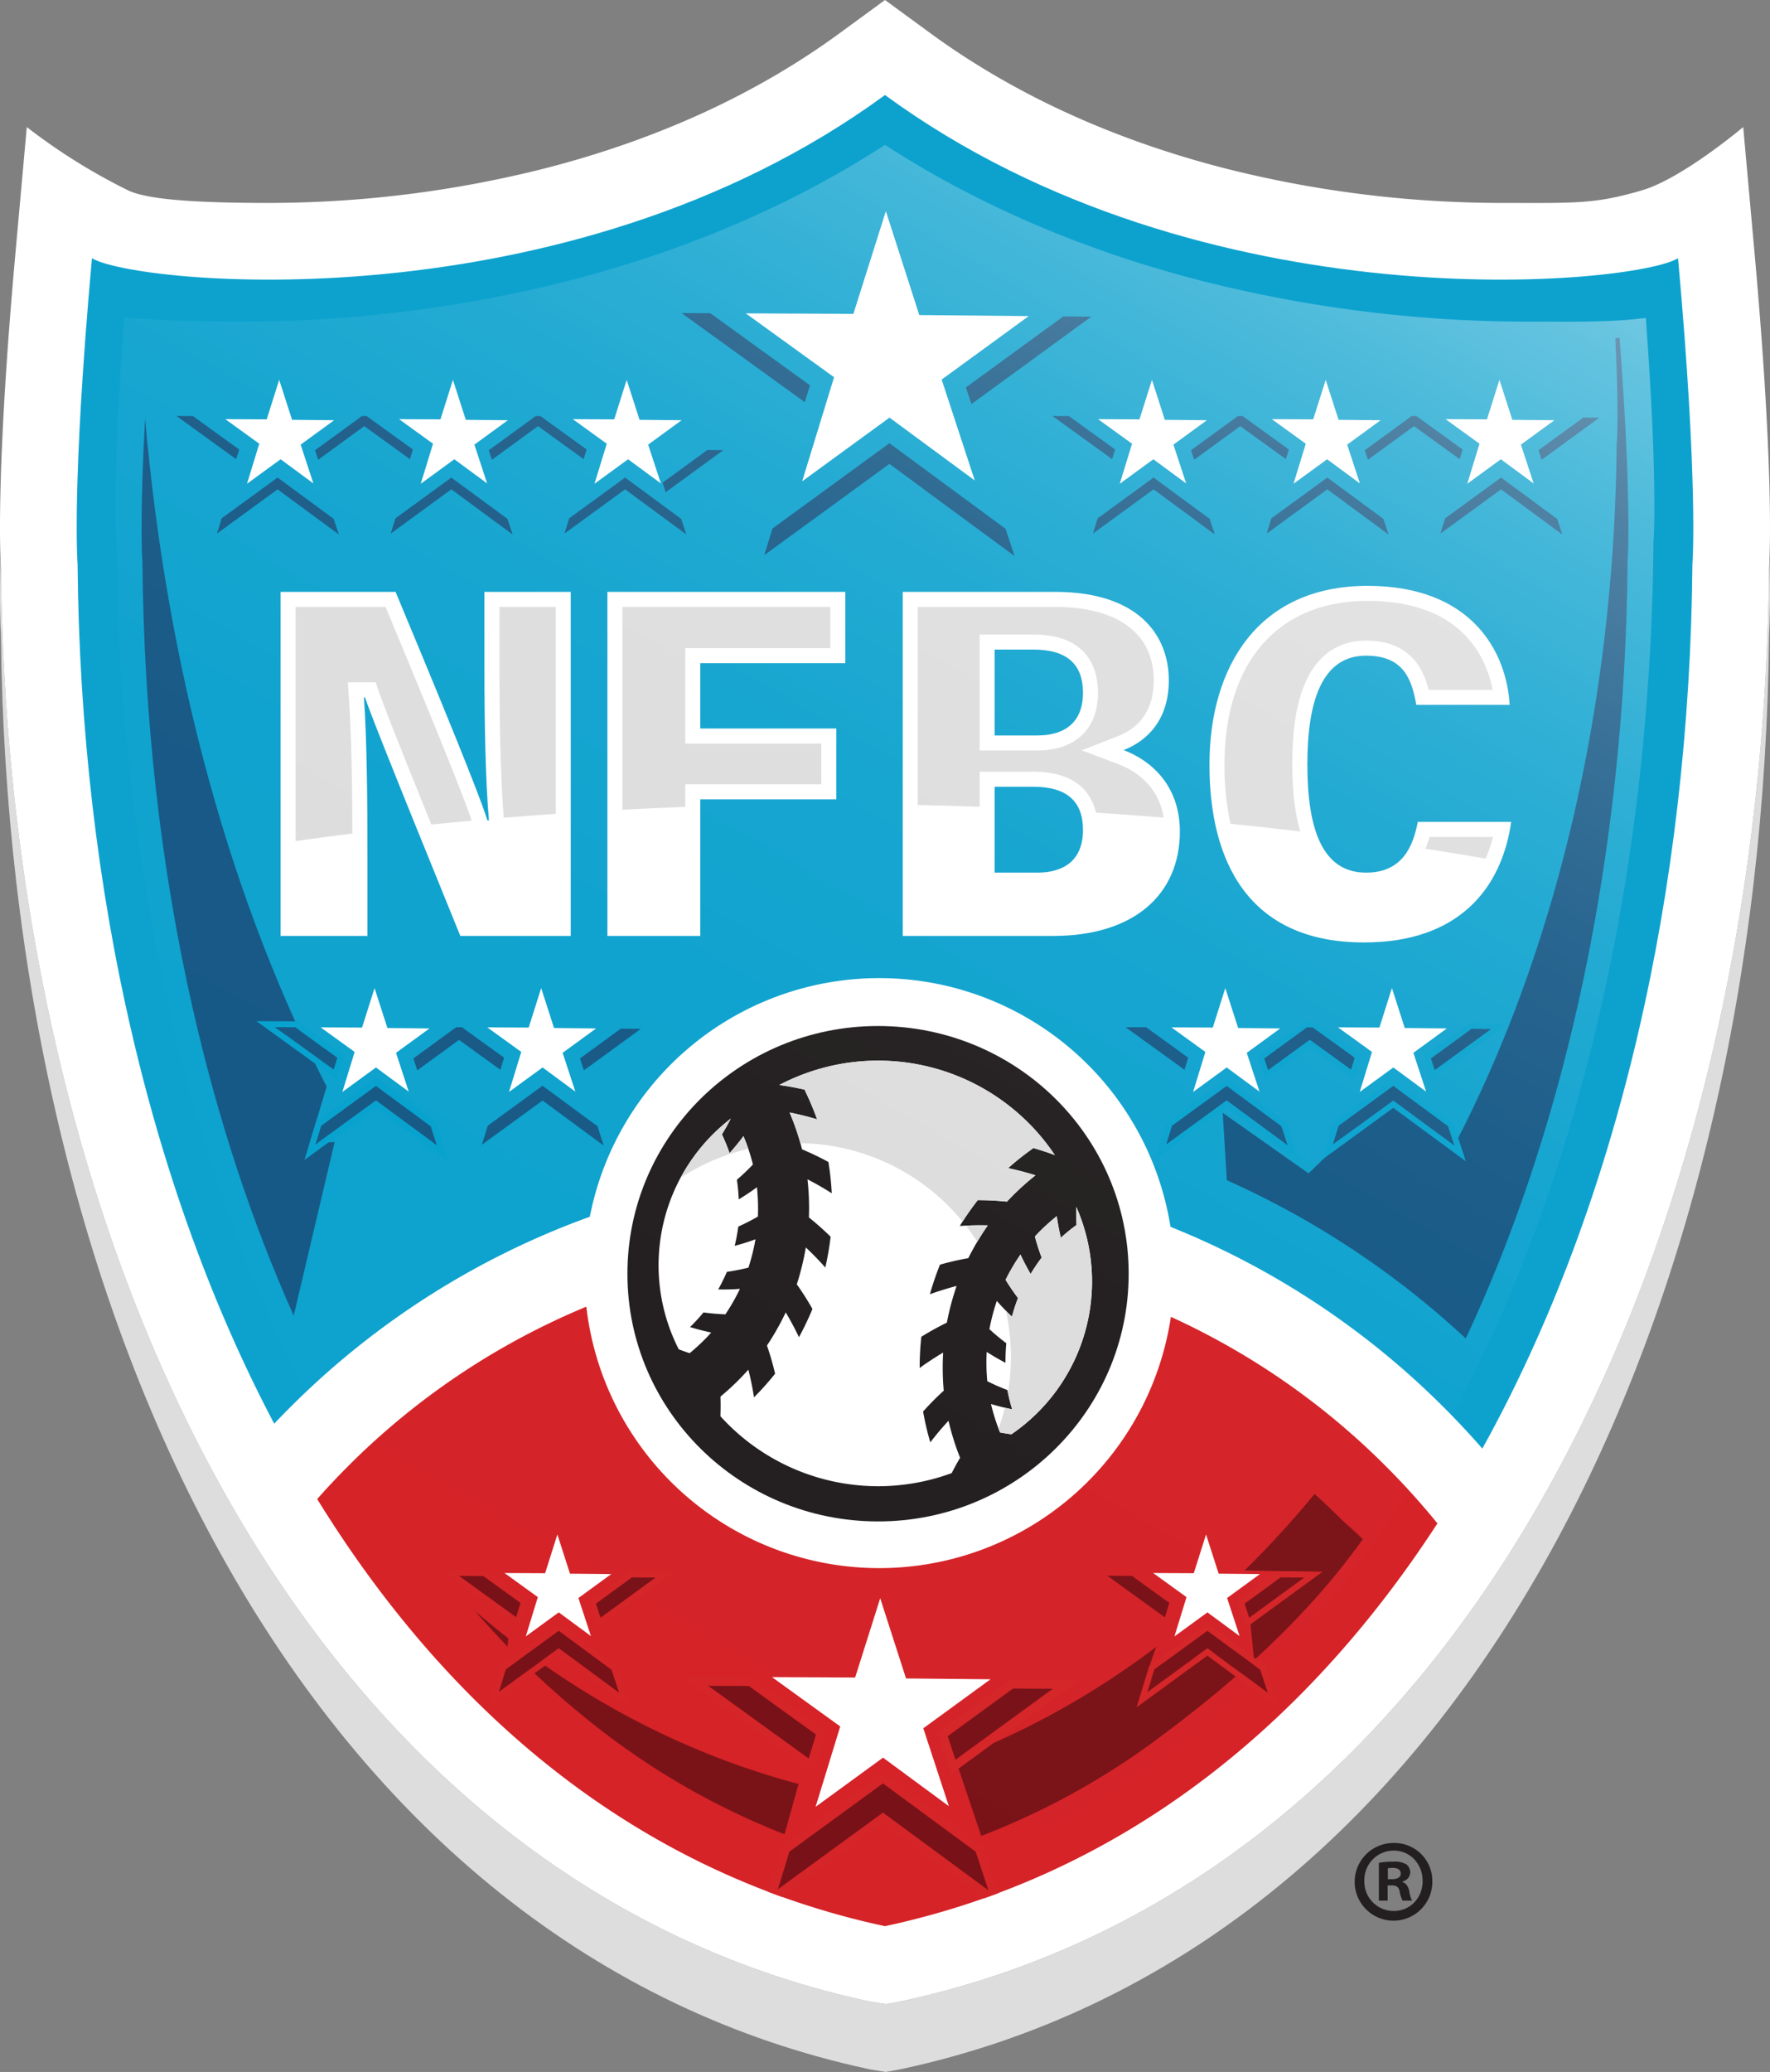 <svg xmlns="http://www.w3.org/2000/svg" xmlns:xlink="http://www.w3.org/1999/xlink" viewBox="0 0 600.299 702.326"><rect x="0" y="0" width="600.299" height="702.326" fill="#808080" stroke="none"/><defs><clipPath id="clip-path"><path d="M300.213,652.947c178.396-38.277,271.858-242.127,273.771-461.635,0,0,2.129-26.079-4.871-103.786C554.982,96.351,408.397,111.388,300.148,32.212,191.902,111.388,45.318,96.351,31.187,87.526c-7,77.708-4.871,103.786-4.871,103.786,1.913,219.507,95.374,423.358,273.771,461.635l.066.011Z" fill="none"/></clipPath><clipPath id="clip-path-2"><path d="M234.039,449.834q3.546,1.101,7.173,1.86a65.822,65.822,0,0,1-7.314,6.995q-1.865-.604-3.691-1.3a62.699,62.699,0,0,1,17.633-78.208q-1.383,2.741-3.006,5.348a60.989,60.989,0,0,1,2.593,6.346,74.451,74.451,0,0,0,4.721-5.762,65.714,65.714,0,0,1,3.205,9.616,72.197,72.197,0,0,1-5.437,5.177,62.965,62.965,0,0,1,.627,6.65q3.189-1.911,6.174-4.115a68.631,68.631,0,0,1,.326,9.937,73.941,73.941,0,0,1-6.651,3.406,65.107,65.107,0,0,1-1.219,6.518c2.386-.628,4.729-1.366,7.046-2.215a70.157,70.157,0,0,1-2.387,9.607,73.892,73.892,0,0,1-7.305,1.429,64.579,64.579,0,0,1-2.944,5.952c2.462.055,4.913-.008,7.369-.184a68.762,68.762,0,0,1-4.934,8.627,73.966,73.966,0,0,1-7.43-.639A62.19,62.19,0,0,1,234.039,449.834Zm130.992-40.737c-.067,2.046-.044,4.086.074,6.134a61.032,61.032,0,0,0-5.318,4.327c-.584-2.42-1.042-4.854-1.382-7.32a65.751,65.751,0,0,0-7.421,6.903,72.238,72.238,0,0,0,2.291,7.15,63.081,63.081,0,0,0-3.738,5.536q-1.883-3.206-3.446-6.571a68.615,68.615,0,0,0-5.049,8.565,73.866,73.866,0,0,0,4.204,6.177,65.134,65.134,0,0,0-2.055,6.305q-2.69-2.542-5.122-5.322a70.168,70.168,0,0,0-2.51,9.576,73.918,73.918,0,0,0,5.727,4.755,64.588,64.588,0,0,0-.269,6.635q-3.281-1.697-6.38-3.694a68.733,68.733,0,0,0,.195,9.936,73.966,73.966,0,0,0,6.827,3.001,62.18,62.18,0,0,0,1.619,6.529c-2.427-.489-4.817-1.091-7.187-1.806a65.818,65.818,0,0,0,3.066,9.645q1.927.364,3.862.628a62.699,62.699,0,0,0,22.011-77.09Zm-36.631,17.381a88.848,88.848,0,0,1,6.61-11.108q-4.753-.126-9.489.203a98.048,98.048,0,0,1,6.085-8.76,95.958,95.958,0,0,1,9.895.515,85.585,85.585,0,0,1,9.69-8.935q-4.589-1.438-9.287-2.43a94.318,94.318,0,0,1,8.581-6.799q3.685,1.048,7.27,2.37A72.129,72.129,0,0,0,264.281,367.79q4.315.587,8.562,1.552a94.43,94.43,0,0,1,4.272,10.08q-4.608-1.379-9.316-2.319a85.606,85.606,0,0,1,4.222,12.487,95.94,95.94,0,0,1,8.931,4.291,98.061,98.061,0,0,1,1.141,10.605q-4.007-2.559-8.23-4.726a88.818,88.818,0,0,1,.477,12.917,96.193,96.193,0,0,1,7.371,6.544,101.167,101.167,0,0,1-1.807,10.433q-3.147-3.56-6.609-6.803a90.836,90.836,0,0,1-3.053,12.501,96.313,96.313,0,0,1,5.302,8.347,100.245,100.245,0,0,1-4.575,9.567q-2.047-4.313-4.489-8.405a89.107,89.107,0,0,1-6.366,11.239,93.954,93.954,0,0,1,2.761,9.552,95.9,95.9,0,0,1-7.161,8.006q-.722-4.745-1.905-9.387a85.774,85.774,0,0,1-9.464,9.13q.117,3.336-.019,6.659a72.168,72.168,0,0,0,78.451,19.272q1.333-2.636,2.84-5.184a85.793,85.793,0,0,1-3.93-12.549q-3.272,3.512-6.172,7.325a95.885,95.885,0,0,1-2.448-10.459,93.98,93.98,0,0,1,7.002-7.06,89.052,89.052,0,0,1-.201-12.915q-4.114,2.422-7.968,5.225a100.279,100.279,0,0,1,.571-10.589,96.39,96.39,0,0,1,8.654-4.784,90.844,90.844,0,0,1,3.312-12.435q-4.602,1.185-9.061,2.803a101.121,101.121,0,0,1,3.415-10.023A96.144,96.144,0,0,1,328.4,426.477Z" fill="none"/></clipPath><linearGradient id="linear-gradient" x1="420.637" y1="28.369" x2="119.964" y2="549.149" gradientUnits="userSpaceOnUse"><stop offset="0" stop-color="#fff" stop-opacity="0.4"/><stop offset="0.022" stop-color="#fff" stop-opacity="0.367"/><stop offset="0.111" stop-color="#fff" stop-opacity="0.254"/><stop offset="0.21" stop-color="#fff" stop-opacity="0.161"/><stop offset="0.323" stop-color="#fff" stop-opacity="0.089"/><stop offset="0.456" stop-color="#fff" stop-opacity="0.038"/><stop offset="0.631" stop-color="#fff" stop-opacity="0.008"/><stop offset="1" stop-color="#fff" stop-opacity="0"/></linearGradient></defs><title>NFBC</title><g id="Layer_2" data-name="Layer 2"><g id="Rendered"><g id="shield_shadow" data-name="shield shadow"><path d="M599.975,192.321c-.551,56.911-6.999,112.173-19.171,164.26-12.595,53.903-31.02,103.049-54.761,146.072-52.592,95.305-128.797,156.066-220.377,175.716l-.415.089-4.807.868-5.174-.82-.639-.137c-91.58-19.649-167.785-80.411-220.377-175.716-23.741-43.023-42.166-92.169-54.761-146.072C7.323,304.494.875,249.232.324,192.321c-.047-.759-.105-1.853-.158-3.308-.371,15.259-.027,23.329.158,26.308.551,56.911,6.999,112.173,19.171,164.26,12.595,53.903,31.02,103.049,54.761,146.072,52.592,95.305,128.797,156.066,220.377,175.716l.639.137,5.174.82,4.807-.868.415-.089c91.58-19.649,167.785-80.411,220.377-175.716,23.741-43.023,42.166-92.169,54.761-146.072,12.172-52.086,18.62-107.349,19.171-164.26.186-2.979.53-11.049.158-26.308C600.08,190.468,600.023,191.562,599.975,192.321Z" fill="#ddd"/></g><g id="fill"><path d="M595.008,85.193l-3.795-42.125S570.562,60.506,556.865,64.521c-16.164,4.737-22.265,4.267-47.776,4.268a382.933,382.933,0,0,1-93.217-11.615c-38.281-9.773-72.052-25.231-100.374-45.947L300.148,0,284.799,11.227c-28.318,20.713-62.087,36.171-100.369,45.944A383.032,383.032,0,0,1,91.21,68.789c-25.513,0-41.379-1.19-47.774-4.267A201.524,201.524,0,0,1,9.087,43.07l-3.795,42.123C-1.172,156.954-.069,186.02.324,192.321c.551,56.911,6.999,112.173,19.171,164.26,12.595,53.903,31.02,103.049,54.761,146.072,52.592,95.305,128.797,156.066,220.377,175.716l.639.137,5.174.82,4.807-.868.415-.089c91.58-19.649,167.785-80.411,220.377-175.716,23.741-43.023,42.166-92.169,54.761-146.072,12.172-52.086,18.62-107.349,19.171-164.26C600.368,186.02,601.471,156.954,595.008,85.193Z" fill="#fff"/></g><g clip-path="url(#clip-path)"><path d="M441.349,291.936q-3.649-9.978-3.656-25.909c0-12.465,1.601-21.891,4.894-28.815,4.25-8.936,11.417-13.659,20.726-13.659,15.122,0,19.824,9.567,21.669,16.685H505.493c-2.35-11.009-10.91-28.95-41.67-28.95-15.72,0-27.906,5.267-36.22,15.653-7.661,9.572-11.71,23.146-11.71,39.257a86.882,86.882,0,0,0,2.669,22.548Q430.017,290.304,441.349,291.936Z" fill="#ddd"/><path d="M271.881,272.245h6.056v-12.606H231.799V226.106h49.204V213.331H211.702v54.077Q241.535,269.529,271.881,272.245Z" fill="#ddd"/><path d="M331.626,278.15V267.989h18.81c12.146,0,19.879,5.34,21.964,14.83q10.971,1.327,21.845,2.72c-1.357-11.9-9.899-16.954-15.177-18.945l-13.878-5.237,13.813-5.404c7.764-3.038,11.7-9.214,11.7-18.357,0-15.42-11.946-24.264-32.776-24.264H311.869v62.745Q321.782,277.086,331.626,278.15Zm0-56.664h18.81c14.334,0,22.555,7.415,22.555,20.342,0,12.631-7.923,20.172-21.192,20.172H331.626Z" fill="#ddd"/><path d="M118.564,262.15c-.177-6.646-.438-12.87-.822-18.369l-.426-6.097h10.512l1.328,3.836c.91,2.628,2.801,7.651,8.321,21.472q6.785.323,13.609.682c-4.367-10.871-10.891-26.778-20.727-50.343H100.867v48.137Q109.685,261.783,118.564,262.15Z" fill="#ddd"/><path d="M187.873,265.8V213.331H169.99v20.008c0,11.85.15,22.403.438,31.4Q179.126,265.245,187.873,265.8Z" fill="#ddd"/><path d="M397.107,446.371a100.003,100.003,0,0,1-198.251-3.448,248.61,248.61,0,0,0-80.896,54.168q-5.385,5.385-10.383,11.047c45.526,73.83,109.913,127.049,192.51,144.771v.028l.025-.006.025.006V652.925l.012-.003.012.003v.011l.025-.006.025.006v-.028c79.488-17.055,142.113-66.982,187.291-136.518a253.466,253.466,0,0,0-17.405-19.299A248.992,248.992,0,0,0,397.107,446.371Z" fill="#d52328"/><path d="M569.112,87.487C554.982,96.312,408.397,111.349,300.151,32.174H300.148C191.902,111.349,45.318,96.312,31.187,87.487c-7,77.708-4.871,103.786-4.871,103.786.928,106.502,23.409,209.317,66.683,291.324q2.544-2.68,5.162-5.305a276.062,276.062,0,0,1,101.878-64.847,100.01,100.01,0,0,1,196.936,3.416,276.42,276.42,0,0,1,92.923,61.431q6.682,6.682,12.835,13.74c46.26-83.334,70.291-189.572,71.251-299.759C573.983,191.274,576.112,165.195,569.112,87.487Z" fill="#0da2ce"/><path d="M445.842,506.412c-42.246,51.158-96.224,87.463-161.63,101.496v.028l-.025-.006-.025.006V607.925l-.012-.003-.012.003v.011l-.025-.006-.025.006v-.028c-46.94-10.071-87.991-31.619-123.049-61.887a295.585,295.585,0,0,0,42.322,40.117,251.52,251.52,0,0,0,96.791,46.239,251.077,251.077,0,0,0,93.419-43.681c24.406-18.208,49.046-39.544,68.618-66.94-1.718-1.835-5.884-5.348-7.646-7.109C451.708,511.813,448.799,509.08,445.842,506.412Z" fill="#7a1317"/><path d="M412.382,339.622A301.205,301.205,0,0,1,493.405,387.957c34.69-66.637,54.033-149.53,54.876-236.67l-.001-.636.065-.719c.012-.149.76-10.145-.528-35.278q.733-.085,1.466-.174c4.148,54.713,2.782,74.875,2.766,75.1l-.065.798.001.706c-.843,96.693-20.186,188.673-54.876,262.615A296.712,296.712,0,0,0,416.086,400.064Z" fill="#145785"/><path d="M118.161,367.292q-2.622,2.623-5.162,5.305C77.998,306.268,56.606,226.325,49.213,141.83c-1.878,34.245-.978,47.54-.97,47.654l.065.798.007.801c.453,52.029,6.146,102.559,16.92,150.184,8.515,37.637,20.045,72.729,34.379,104.688Z" fill="#165886"/><polygon points="424.104 550.589 425.271 562.256 419.084 559.475 389.989 564.318 401.437 531.965 448.338 532.84 424.104 550.589" fill="#d52328"/><polygon points="263.188 632.122 272.533 598.575 303.998 579.283 321.38 588.492 336.812 634.256 263.188 632.122" fill="#d52328"/><polygon points="173.779 538.972 171.511 565.847 193.626 549.659 173.779 538.972" fill="#d52328"/><polygon points="411.765 322.001 504.969 338.506 443.804 397.73 404.642 370.149 403.027 347.244 409.823 325.885 411.765 322.001" fill="#0da2ce"/><polyline points="97.202 353.069 112.018 364.247 105.02 387.441 163.221 385.108 111.765 348.215 95.26 351.128" fill="#0da2ce"/><polygon points="321.38 588.492 324.029 596.561 357.145 572.425 343.603 572.295 321.38 588.492" fill="#791218"/><path d="M343.603,572.295l13.542.13-33.117,24.136-2.649-8.069,22.223-16.196m-.964-3.009-.802.585-22.223,16.196-1.764,1.286.681,2.074,2.649,8.069,1.286,3.917,3.332-2.428,33.117-24.136,7.323-5.337-9.062-.087-13.542-.13-.993-.01Z" fill="#d52528"/><polygon points="276.801 587.958 253.983 571.468 240.056 571.405 274.291 596.144 276.801 587.958" fill="#791218"/><path d="M240.056,571.405l13.926.064,22.818,16.489-2.51,8.186-34.234-24.739m-9.333-3.043,7.575,5.474,34.234,24.739,3.397,2.455,1.229-4.007,2.51-8.186.63-2.053-1.741-1.258-22.818-16.489-.781-.564-.963-.004-13.926-.064-9.346-.043Z" fill="#d52528"/><polygon points="299.457 604.473 267.706 627.619 263.758 640.498 299.457 614.473 335.289 640.862 330.959 627.673 299.457 604.473" fill="#791218"/><path d="M299.457,604.473l31.502,23.2,4.33,13.188-35.832-26.389L263.758,640.498l3.949-12.878,31.75-23.146m.009-3.719-1.776,1.295L265.939,625.195l-.808.589-.293.956-3.949,12.878-2.639,8.607,7.274-5.303,33.923-24.73,34.062,25.085,7.556,5.565-2.927-8.916-4.33-13.188-.299-.911-.772-.569-31.502-23.2-1.77-1.304Z" fill="#d52528"/><polygon points="202.06 543.578 203.65 548.419 222.466 534.707 214.34 534.628 202.06 543.578" fill="#791218"/><path d="M214.34,534.628l8.126.078-18.816,13.713-1.589-4.842,12.28-8.949m-.643-2.006-.535.39-12.28,8.949-1.176.857.454,1.383,1.589,4.842.857,2.611,2.221-1.619,18.816-13.713,4.882-3.558-6.041-.058-8.126-.078-.662-.006Z" fill="#d52528"/><polygon points="176.574 543.335 163.902 534.177 155.547 534.138 175.068 548.247 176.574 543.335" fill="#791218"/><path d="M155.547,534.138l8.355.038,12.672,9.159-1.506,4.912-19.521-14.109m-6.221-2.029,5.05,3.65,19.521,14.109,2.265,1.637.819-2.671,1.506-4.912.42-1.369-1.16-.839-12.672-9.159-.521-.376-.642-.003-8.355-.038-6.23-.029Z" fill="#d52528"/><polygon points="189.483 552.746 171.511 565.847 169.141 573.575 189.483 558.746 210.04 573.885 207.442 565.972 189.483 552.746" fill="#791218"/><path d="M189.483,552.746l17.959,13.226,2.598,7.913-20.557-15.14-20.342,14.829,2.37-7.727,17.972-13.102m.006-2.479-1.184.863L170.333,564.231l-.539.393-.195.637-2.37,7.727-1.76,5.738,4.85-3.536L189.477,561.225l19.377,14.271,5.038,3.71L211.94,573.261l-2.598-7.913-.199-.607-.515-.379-17.959-13.226-1.18-.869Z" fill="#d52528"/><polygon points="422.06 543.578 423.65 548.419 442.466 534.707 434.34 534.628 422.06 543.578" fill="#791218"/><path d="M434.34,534.628l8.126.078-18.816,13.713-1.589-4.842,12.28-8.949m-.643-2.006-.535.39-12.28,8.949-1.176.857.454,1.383,1.589,4.842.857,2.611,2.221-1.619,18.816-13.713,4.882-3.558-6.041-.058-8.126-.078-.662-.006Z" fill="#d52528"/><polygon points="396.574 543.335 383.902 534.177 375.547 534.138 395.068 548.247 396.574 543.335" fill="#791218"/><polygon points="409.483 552.746 391.511 565.847 389.141 573.575 409.483 558.746 430.04 573.885 427.442 565.972 409.483 552.746" fill="#791218"/><path d="M409.483,552.746l17.959,13.226,2.598,7.913-20.557-15.14-20.342,14.829,2.37-7.727,17.972-13.102m.006-2.479-1.184.863L390.333,564.231l-.539.393-.195.637-2.37,7.727-1.76,5.738,4.85-3.536L409.477,561.225l19.377,14.271,5.038,3.71L431.94,573.261l-2.598-7.913-.199-.607-.515-.379-17.959-13.226-1.18-.869Z" fill="#d52528"/><polygon points="274.713 130.604 240.89 106.163 231.141 106.118 272.956 136.335 274.713 130.604" fill="#175986"/><polygon points="301.651 150.24 261.967 179.169 259.203 188.184 301.651 157.24 344.072 188.481 341.041 179.25 301.651 150.24" fill="#175986"/><polygon points="327.605 131.32 329.46 136.969 370.096 107.353 360.617 107.261 327.605 131.32" fill="#175986"/><polygon points="184 368.042 165.419 381.589 163.445 388.028 184 373.042 204.766 388.335 202.602 381.741 184 368.042" fill="#175986"/><polygon points="170.955 358.533 156.673 348.211 154.711 348.202 140.195 358.781 141.52 362.815 155.682 352.495 169.7 362.626 170.955 358.533" fill="#175986"/><polygon points="196.706 358.781 198.03 362.815 217.323 348.754 210.552 348.689 196.706 358.781" fill="#175986"/><polygon points="127.49 368.042 108.907 381.588 106.932 388.028 127.49 373.042 148.258 388.337 146.093 381.743 127.49 368.042" fill="#175986"/><path d="M127.49,368.042l18.603,13.7,2.165,6.595L127.49,373.042l-20.558,14.985,1.975-6.439,18.583-13.546m.006-2.479-1.184.863-18.583,13.546-.539.393-.195.637-1.975,6.439-1.76,5.738,4.85-3.535,19.373-14.122,19.588,14.426,5.038,3.71-1.952-5.945-2.165-6.595-.199-.607-.515-.379L128.676,366.432l-1.18-.869Z" fill="#07a2ce"/><polygon points="114.444 358.533 100.162 348.211 93.199 348.179 113.189 362.626 114.444 358.533" fill="#175986"/><path d="M93.199,348.179l6.963.032,14.282,10.322-1.255,4.093L93.199,348.179m-6.221-2.029,5.05,3.65,19.99,14.446,2.264,1.637.819-2.671,1.255-4.093.42-1.369-1.16-.839-14.282-10.322-.52-.376-.642-.003-6.963-.032-6.231-.029Z" fill="#07a2ce"/><polygon points="472.529 368.042 453.949 381.589 451.974 388.028 472.529 373.042 493.296 388.335 491.131 381.741 472.529 368.042" fill="#175986"/><path d="M472.529,368.042l18.602,13.699,2.165,6.594-20.767-15.293L451.974,388.028l1.974-6.439,18.581-13.546m.006-2.479-1.184.863L452.77,379.972l-.539.393-.195.637-1.974,6.439-1.759,5.738,4.849-3.535,19.371-14.122,19.586,14.424,5.037,3.71-1.951-5.944-2.165-6.594-.199-.608-.515-.379L473.715,366.432l-1.18-.869Z" fill="#07a2ce"/><polygon points="459.484 358.533 445.203 348.211 443.24 348.202 428.724 358.781 430.049 362.815 444.211 352.495 458.229 362.626 459.484 358.533" fill="#175986"/><path d="M443.24,348.202l1.962.009,14.281,10.322-1.255,4.093-14.018-10.131-14.162,10.321-1.325-4.035,14.516-10.579m-.647-2.003-.531.387-14.516,10.579-1.176.857.454,1.383,1.325,4.035.857,2.611,2.221-1.618,12.989-9.466,12.842,9.281,2.265,1.637.819-2.671,1.255-4.093.42-1.369-1.16-.839L446.374,346.59l-.521-.376-.642-.003-1.962-.009-.656-.003Z" fill="#07a2ce"/><polygon points="402.974 358.533 388.691 348.211 381.728 348.179 401.72 362.626 402.974 358.533" fill="#175986"/><polygon points="485.235 358.781 486.56 362.815 505.852 348.754 499.081 348.689 485.235 358.781" fill="#175986"/><path d="M499.081,348.689l6.771.065-19.293,14.061-1.324-4.035,13.846-10.092m-.643-2.006-.535.39-13.846,10.092-1.176.857.454,1.383,1.324,4.035.857,2.611,2.221-1.619,19.293-14.061,4.882-3.558-6.041-.058-6.771-.065-.662-.006Z" fill="#07a2ce"/><polygon points="416.019 368.042 397.439 381.589 395.465 388.028 416.019 373.042 436.787 388.337 434.622 381.743 416.019 368.042" fill="#175986"/><path d="M416.019,368.042l18.603,13.7,2.165,6.595-20.768-15.295-20.555,14.985,1.974-6.439,18.581-13.546m.006-2.479-1.184.863-18.581,13.546-.539.393-.195.637-1.974,6.439-1.759,5.738,4.849-3.535,19.37-14.122,19.588,14.426,5.038,3.71-1.952-5.945-2.165-6.595-.199-.607-.515-.379L417.205,366.432l-1.18-.869Z" fill="#07a2ce"/><polygon points="94.147 161.877 75.171 175.71 73.592 180.861 94.147 165.877 114.914 181.172 113.182 175.896 94.147 161.877" fill="#175986"/><polygon points="81.102 152.367 65.427 141.04 59.856 141.014 80.098 155.642 81.102 152.367" fill="#175986"/><polygon points="140.028 152.367 124.353 141.04 122.748 141.032 106.853 152.616 107.913 155.844 123.542 144.454 139.024 155.642 140.028 152.367" fill="#175986"/><polygon points="224.706 163.616 225.765 166.844 245.323 152.589 239.907 152.537 224.706 163.616" fill="#175986"/><polygon points="212 161.877 193.024 175.71 191.445 180.861 212 165.877 232.766 181.171 231.035 175.896 212 161.877" fill="#175986"/><polygon points="153.073 161.877 134.097 175.71 132.517 180.861 153.073 165.877 173.842 181.172 172.109 175.896 153.073 161.877" fill="#175986"/><polygon points="198.955 152.367 183.28 141.04 181.674 141.032 165.779 152.616 166.839 155.843 182.469 144.453 197.951 155.642 198.955 152.367" fill="#175986"/><polygon points="391.235 161.877 372.259 175.71 370.679 180.861 391.235 165.877 412.001 181.172 410.27 175.896 391.235 161.877" fill="#175986"/><polygon points="378.19 152.367 362.514 141.04 356.944 141.014 377.186 155.642 378.19 152.367" fill="#175986"/><polygon points="437.115 152.367 421.44 141.04 419.835 141.032 403.941 152.616 405 155.844 420.629 144.454 436.112 155.642 437.115 152.367" fill="#175986"/><polygon points="521.793 152.616 522.853 155.844 542.41 141.589 536.994 141.537 521.793 152.616" fill="#175986"/><polygon points="509.087 161.877 490.112 175.71 488.532 180.861 509.087 165.877 529.854 181.171 528.122 175.896 509.087 161.877" fill="#175986"/><polygon points="450.16 161.877 431.184 175.71 429.605 180.861 450.16 165.877 470.929 181.172 469.197 175.896 450.16 161.877" fill="#175986"/><polygon points="496.042 152.367 480.368 141.04 478.761 141.032 462.866 152.616 463.926 155.843 479.556 144.453 495.038 155.642 496.042 152.367" fill="#175986"/><ellipse cx="297.791" cy="431.756" rx="85" ry="83.967" fill="#231f20"/><path d="M252.149,385.113q-2.22,3.002-4.721,5.762a61.051,61.051,0,0,0-2.593-6.346q1.628-2.611,3.005-5.348a62.699,62.699,0,0,0-17.633,78.208q1.827.697,3.691,1.3a65.822,65.822,0,0,0,7.314-6.995q-3.634-.763-7.173-1.86a62.202,62.202,0,0,0,4.55-4.954,73.972,73.972,0,0,0,7.43.639,68.745,68.745,0,0,0,4.934-8.627c-2.456.176-4.907.239-7.369.184a64.562,64.562,0,0,0,2.944-5.952,73.904,73.904,0,0,0,7.305-1.429,70.145,70.145,0,0,0,2.387-9.607c-2.317.849-4.66,1.588-7.046,2.215a65.111,65.111,0,0,0,1.219-6.518,73.929,73.929,0,0,0,6.651-3.406,68.626,68.626,0,0,0-.326-9.937q-2.993,2.206-6.174,4.115a63.078,63.078,0,0,0-.627-6.65,72.242,72.242,0,0,0,5.437-5.177A65.743,65.743,0,0,0,252.149,385.113Z" fill="#fff"/><path d="M358.406,412.238c.34,2.466.798,4.9,1.382,7.32a61.051,61.051,0,0,1,5.318-4.327c-.118-2.048-.141-4.089-.074-6.134a62.699,62.699,0,0,1-22.011,77.09q-1.937-.264-3.862-.628a65.822,65.822,0,0,1-3.066-9.645c2.37.715,4.76,1.317,7.187,1.806a62.202,62.202,0,0,1-1.619-6.529,73.972,73.972,0,0,1-6.827-3.001,68.745,68.745,0,0,1-.195-9.936q3.107,1.998,6.38,3.694a64.562,64.562,0,0,1,.269-6.635,73.904,73.904,0,0,1-5.727-4.755,70.145,70.145,0,0,1,2.51-9.576q2.44,2.783,5.122,5.322a65.111,65.111,0,0,1,2.055-6.305,73.929,73.929,0,0,1-4.204-6.177,68.626,68.626,0,0,1,5.049-8.565q1.569,3.371,3.446,6.57a63.078,63.078,0,0,1,3.738-5.536,72.242,72.242,0,0,1-2.291-7.15A65.743,65.743,0,0,1,358.406,412.238Z" fill="#fff"/><path d="M325.618,494.149a85.771,85.771,0,0,1-3.93-12.549q-3.272,3.512-6.172,7.325a95.891,95.891,0,0,1-2.448-10.459,93.969,93.969,0,0,1,7.002-7.06,89.077,89.077,0,0,1-.201-12.915q-4.114,2.422-7.968,5.225a100.28,100.28,0,0,1,.571-10.589,96.368,96.368,0,0,1,8.654-4.784,90.837,90.837,0,0,1,3.312-12.435q-4.602,1.185-9.061,2.803a101.153,101.153,0,0,1,3.415-10.023,96.168,96.168,0,0,1,9.606-2.21,88.826,88.826,0,0,1,6.609-11.108q-4.753-.126-9.489.203a98.047,98.047,0,0,1,6.085-8.76,95.944,95.944,0,0,1,9.895.515,85.603,85.603,0,0,1,9.691-8.935q-4.59-1.438-9.287-2.43a94.372,94.372,0,0,1,8.58-6.799q3.685,1.048,7.27,2.37A72.13,72.13,0,0,0,264.281,367.79q4.315.587,8.563,1.552a94.372,94.372,0,0,1,4.272,10.08q-4.607-1.379-9.316-2.319a85.603,85.603,0,0,1,4.222,12.487,95.945,95.945,0,0,1,8.931,4.291,98.049,98.049,0,0,1,1.142,10.605q-4.007-2.559-8.231-4.726a88.825,88.825,0,0,1,.476,12.917,96.167,96.167,0,0,1,7.371,6.545,101.155,101.155,0,0,1-1.807,10.433q-3.147-3.56-6.609-6.803a90.837,90.837,0,0,1-3.053,12.501,96.368,96.368,0,0,1,5.302,8.347,100.282,100.282,0,0,1-4.575,9.567q-2.047-4.313-4.488-8.405a89.078,89.078,0,0,1-6.367,11.239,93.973,93.973,0,0,1,2.761,9.552,95.894,95.894,0,0,1-7.161,8.006q-.722-4.745-1.905-9.387a85.772,85.772,0,0,1-9.464,9.13q.117,3.336-.019,6.659a72.169,72.169,0,0,0,78.451,19.272Q324.111,496.697,325.618,494.149Z" fill="#fff"/><path d="M213.014,155.679l-11.392,8.304,4.162-13.572L194.263,142.085l14.041.065,4.237-13.387,4.361,13.543,14.272.137-11.354,8.275,4.318,13.153Z" fill="#fff"/><path d="M154.088,155.679l-11.392,8.304,4.162-13.572L135.337,142.085l14.041.065,4.237-13.387,4.361,13.543,14.272.137-11.354,8.275,4.318,13.153Z" fill="#fff"/><path d="M184.014,361.844l-11.392,8.304,4.162-13.572L165.263,348.251l14.041.065,4.237-13.387,4.361,13.543,14.272.137-11.354,8.275,4.318,13.153Z" fill="#fff"/><g clip-path="url(#clip-path-2)"><path d="M296.862,357.506a74.001,74.001,0,0,0-66.863,42.271,72.494,72.494,0,0,1,103.361,96.093,73.994,73.994,0,0,0-36.499-138.364Z" fill="#ddd"/></g><path d="M127.504,361.844l-11.392,8.304,4.162-13.572L108.753,348.251l14.041.065,4.237-13.387,4.361,13.543,14.272.137-11.354,8.275,4.318,13.153Z" fill="#fff"/><path d="M95.162,155.679l-11.392,8.304,4.162-13.572-11.521-8.326,14.041.065,4.237-13.387,4.361,13.543,14.272.137-11.354,8.275,4.318,13.153Z" fill="#fff"/><path d="M416.034,361.844l-11.392,8.304,4.162-13.572-11.521-8.326,14.041.065,4.237-13.387,4.361,13.543,14.272.137-11.354,8.275,4.318,13.153Z" fill="#fff"/><path d="M509.014,155.679l-11.392,8.304,4.162-13.572L490.263,142.085l14.041.065,4.237-13.387,4.361,13.543,14.272.137-11.354,8.275,4.318,13.153Z" fill="#fff"/><path d="M450.088,155.679l-11.392,8.304,4.162-13.572L431.337,142.085l14.041.065,4.237-13.387,4.361,13.543,14.272.137-11.354,8.275,4.318,13.153Z" fill="#fff"/><path d="M391.162,155.679l-11.392,8.304,4.162-13.572-11.521-8.326,14.041.065,4.237-13.387,4.361,13.543,14.272.137-11.354,8.275,4.318,13.153Z" fill="#fff"/><path d="M472.544,361.844l-11.392,8.304,4.162-13.572-11.521-8.326,14.041.065,4.237-13.387,4.361,13.543,14.272.137-11.354,8.275,4.318,13.153Z" fill="#fff"/><path d="M301.672,141.563,272.053,163.154l10.821-35.288L252.918,106.218l36.507.168L300.441,71.58l11.338,35.212,37.108.357-29.521,21.515,11.226,34.197Z" fill="#fff"/><path d="M189.498,546.548l-11.177,8.148,4.083-13.317-11.304-8.169,13.776.063,4.157-13.135,4.279,13.288,14.003.135L196.175,541.68l4.236,12.905Z" fill="#fff"/><path d="M409.498,546.548l-11.177,8.148,4.083-13.317-11.304-8.169,13.776.063,4.157-13.135,4.279,13.288,14.003.135L416.175,541.68l4.236,12.905Z" fill="#fff"/><path d="M299.478,595.796l-22.871,16.672,8.355-27.248-23.131-16.715,28.189.13,8.506-26.876,8.755,27.189,28.654.276-22.795,16.613,8.668,26.406Z" fill="#fff"/><path d="M95.166,317.254V200.63h38.989c24.686,59.078,29.624,72.529,31.156,77.465h.511c-1.192-13.62-1.532-33.71-1.532-51.757V200.63h29.283V317.254H156.118c-26.9-66.059-30.816-76.444-32.348-80.871h-.341c1.022,14.642,1.192,34.562,1.192,54.822v26.049ZM206.002,200.63h80.701v24.176H237.499v22.132h46.139v24.006H237.499v46.31h-31.497ZM512.516,278.607c-3.235,22.814-18.047,40.861-49.885,40.861-39.329,0-52.438-27.581-52.438-60.27,0-33.37,16.684-60.611,53.629-60.611,35.413,0,47.162,22.474,48.183,40.35H480.338c-1.532-8.853-4.427-16.685-17.026-16.685-14.982,0-19.92,15.493-19.92,36.774,0,21.792,4.938,36.775,19.92,36.775,12.599,0,16.004-9.364,17.536-17.196ZM306.169,200.63h51.758c28.091,0,38.477,14.642,38.477,29.965,0,13.62-7.49,20.601-15.323,23.665,9.025,3.405,19.069,11.747,19.069,27.581,0,21.452-15.663,35.413-42.904,35.413H306.169Zm31.157,95.172h14.471c8.513,0,15.493-3.746,15.493-14.471,0-9.705-5.448-14.642-16.855-14.642H337.326Zm0-46.502h14.471c8.513,0,15.493-3.746,15.493-14.471,0-9.705-5.448-14.642-16.855-14.642H337.326Z" fill="#fff"/><path d="M332.226,273.461V261.589h18.209c14.561,0,19.676,7.186,21.286,13.869q11.549.755,22.957,1.702c-1.838-11.284-10.182-16.159-15.4-18.128l-12.417-4.686,12.359-4.835c5.512-2.156,12.082-7.188,12.082-18.916,0-15.802-12.166-24.864-33.377-24.864h-46.658v67.145Q321.793,273.091,332.226,273.461Zm0-58.375h18.209c19.103,0,21.954,12.369,21.954,19.742,0,12.255-7.697,19.572-20.592,19.572H332.226Z" fill="#ddd"/><path d="M483.425,287.689q10.312,1.606,20.455,3.371a47.768,47.768,0,0,0,2.462-7.353h-21.487A35.066,35.066,0,0,1,483.425,287.689Z" fill="#ddd"/><path d="M440.986,281.849q-2.683-9.21-2.693-22.822c0-12.374,1.581-21.716,4.835-28.558,4.144-8.711,11.122-13.316,20.184-13.316,14.994,0,19.469,9.698,21.199,16.685h21.718c-2.161-11.104-10.527-30.15-42.406-30.15-30.388,0-48.53,20.751-48.53,55.51a91.251,91.251,0,0,0,2.028,20.041Q429.243,280.44,440.986,281.849Z" fill="#ddd"/><path d="M119.509,282.539c-.05-16.67-.284-33.143-1.168-45.8l-.381-5.456h9.441l1.188,3.432c1.304,3.767,4.616,12.433,17.698,44.774q6.812-.701,13.684-1.33c-1.948-5.806-7.726-20.957-29.212-72.429H100.266V285.093Q109.821,283.747,119.509,282.539Z" fill="#ddd"/><path d="M188.473,275.857v-70.126h-19.084v20.608c0,21.972.511,39.536,1.477,50.867Q179.627,276.474,188.473,275.857Z" fill="#ddd"/><path d="M232.399,273.516v-7.671h46.139V252.039H232.399V219.706h49.204V205.73h-70.502V274.47Q221.696,273.911,232.399,273.516Z" fill="#ddd"/><path d="M300.149,640.583a261.015,261.015,0,0,1-103.429-50.668c-33.454-26.675-62.57-62.223-86.539-105.658C87.727,443.564,70.233,396.786,58.184,345.219c-11.826-50.605-18.094-104.429-18.631-159.979l-.013-1.37-.086-1.368c-.154-2.463-1.187-22.88,2.687-74.956,10.464,1.058,23.366,1.497,40.062,1.497A452.489,452.489,0,0,0,192.342,95.304c40.02-10.217,76.201-25.726,107.806-46.189,31.607,20.464,67.791,35.974,107.811,46.192a452.404,452.404,0,0,0,110.139,13.736c2.363,0,11.646.013,11.646.013,11.121,0,19.719-.187,28.431-1.28,3.856,51.911,2.824,72.267,2.671,74.726l-.086,1.368-.013,1.37c-.537,55.55-6.806,109.374-18.631,159.977-12.049,51.569-29.543,98.348-51.999,139.039-23.969,43.436-53.084,78.984-86.538,105.658A261.036,261.036,0,0,1,300.149,640.583Z" fill="url(#linear-gradient)"/></g><path d="M485.777,637.532a13.17,13.17,0,1,1-13.127-12.815A12.874,12.874,0,0,1,485.777,637.532Zm-23.054,0a9.932,9.932,0,0,0,10.003,10.238c5.631,0,9.767-4.531,9.767-10.156,0-5.708-4.136-10.315-9.844-10.315A9.96,9.96,0,0,0,462.723,637.532Zm7.897,6.726h-2.972V631.442a25.808,25.808,0,0,1,4.925-.395,7.98,7.98,0,0,1,4.454.942,3.547,3.547,0,0,1,1.247,2.812,3.275,3.275,0,0,1-2.653,2.965v.159c1.247.471,1.953,1.406,2.342,3.124a9.755,9.755,0,0,0,.942,3.207h-3.207a11.191,11.191,0,0,1-1.018-3.131c-.229-1.406-1.012-2.03-2.653-2.03H470.62Zm.076-7.267h1.406c1.642,0,2.972-.547,2.972-1.877,0-1.171-.859-1.953-2.736-1.953a7.264,7.264,0,0,0-1.642.153Z" fill="#231f20"/></g></g></svg>